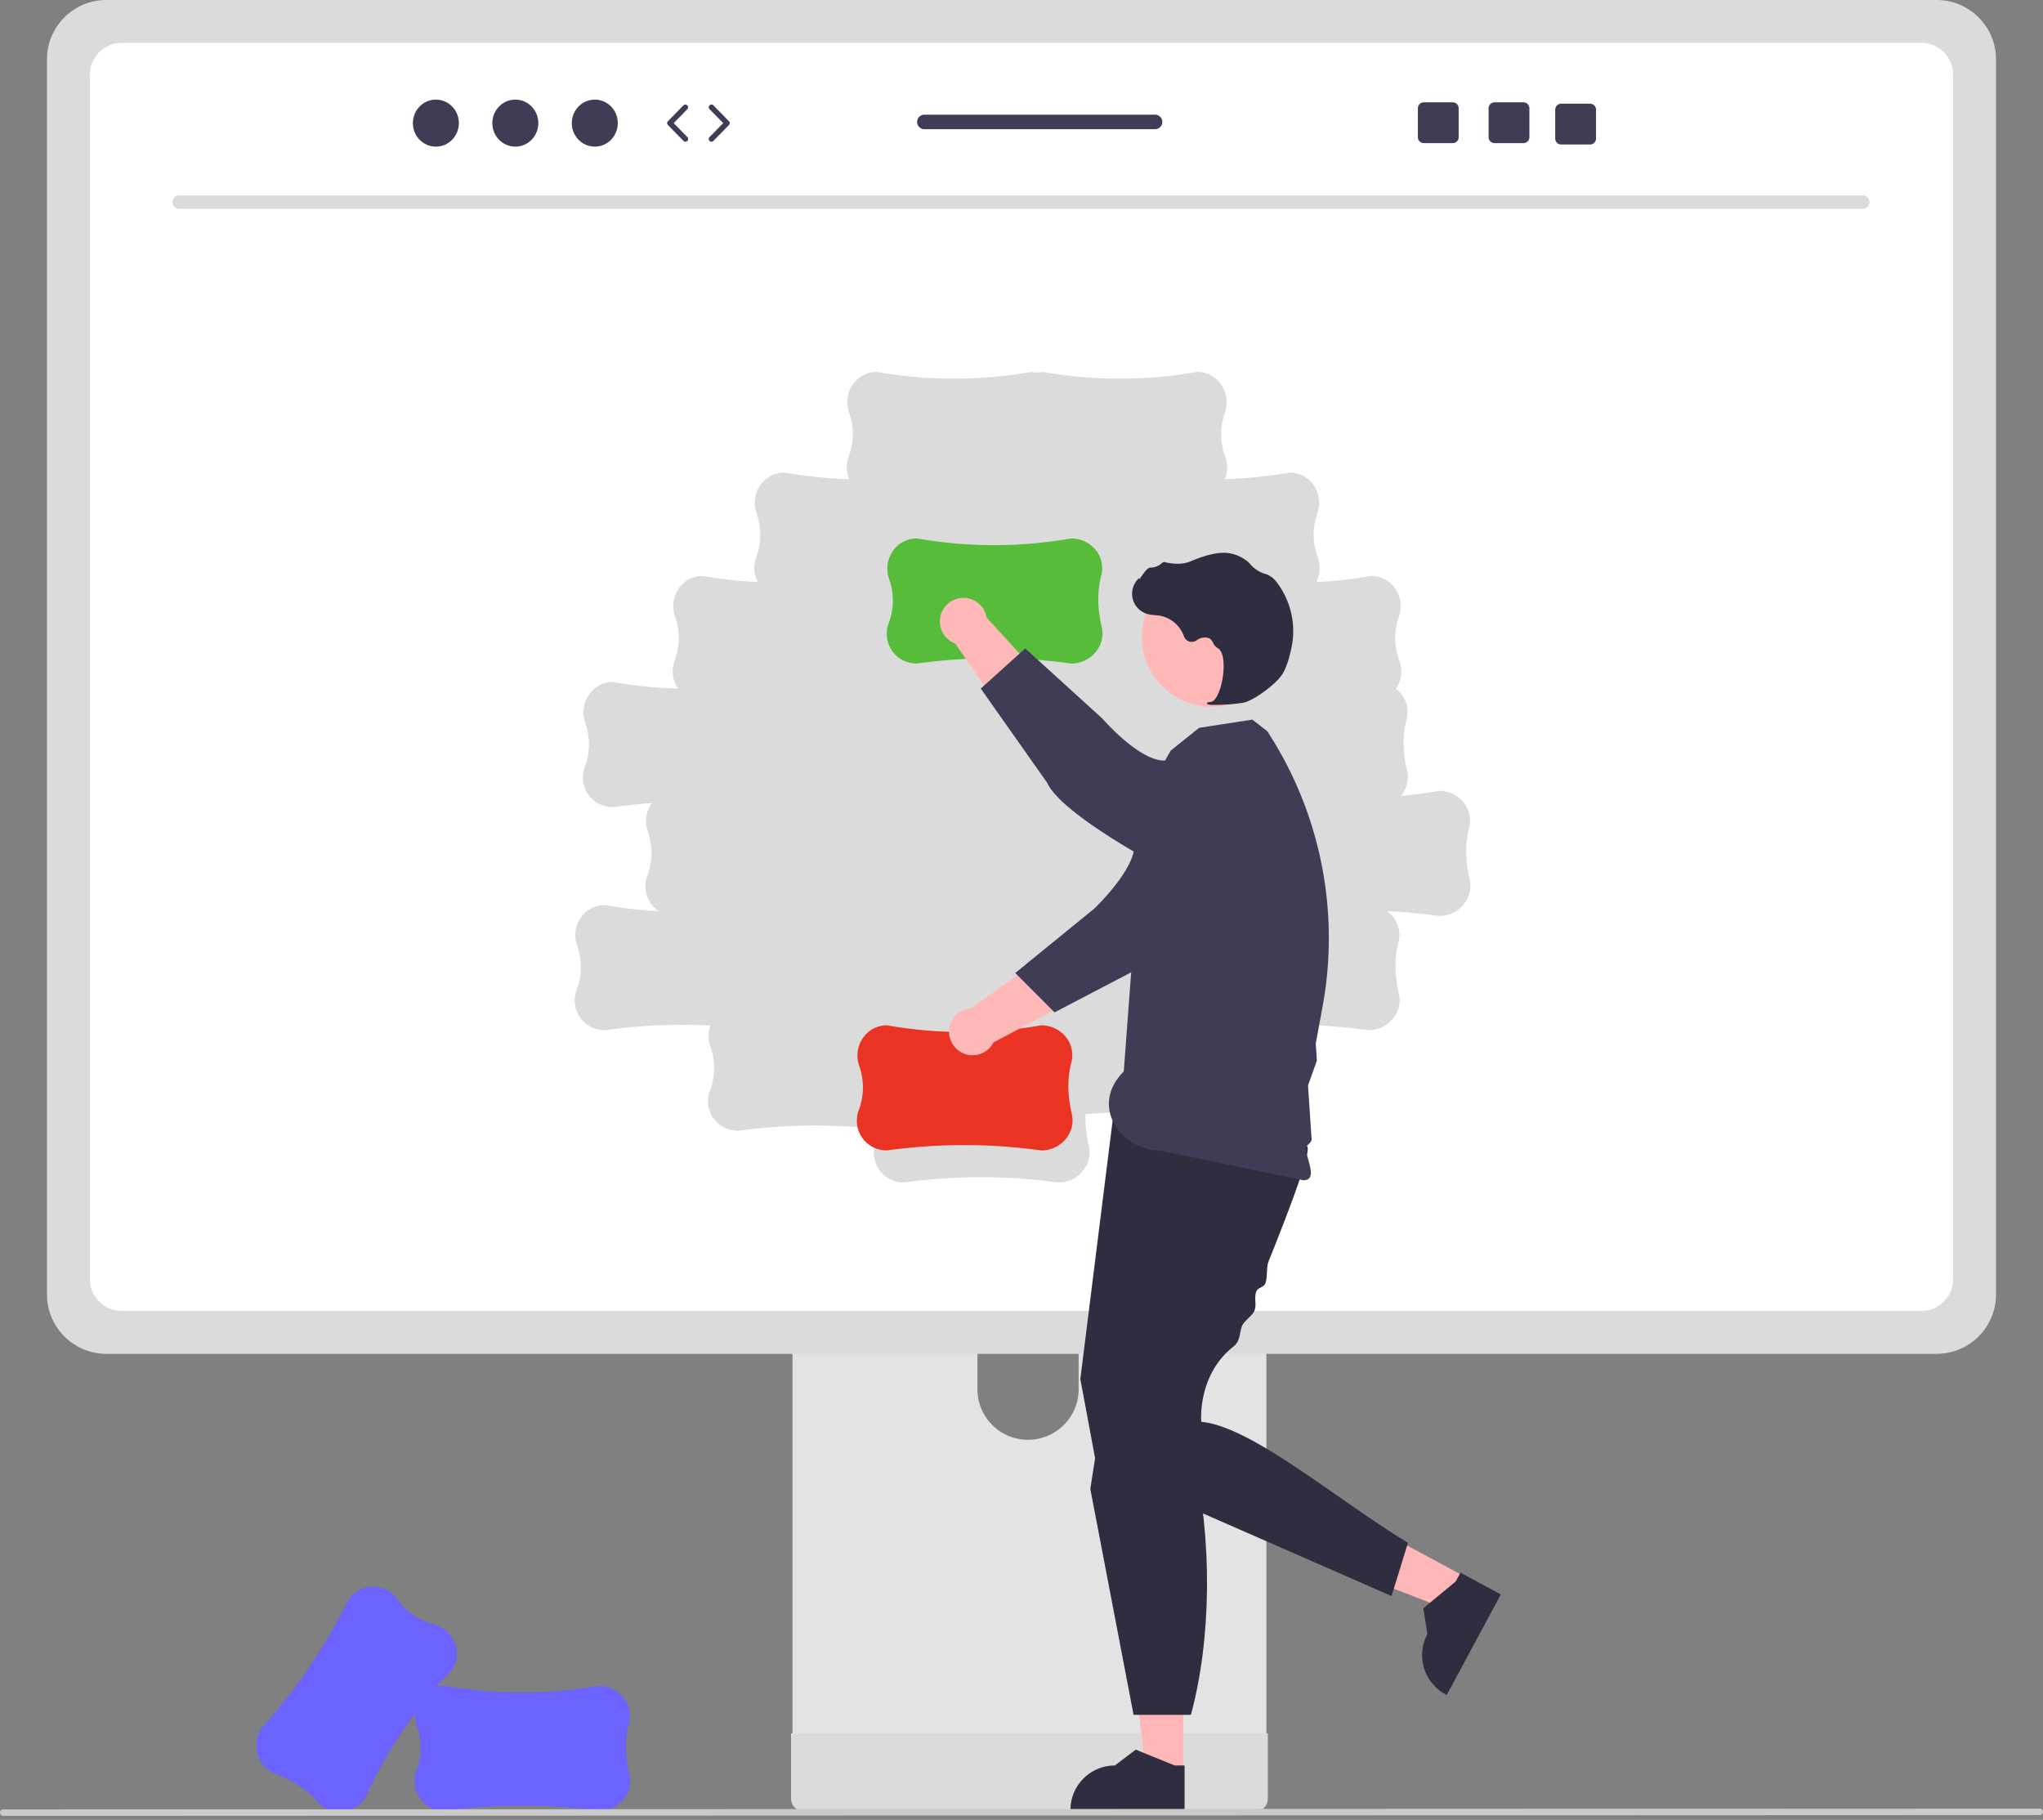 <svg xmlns="http://www.w3.org/2000/svg" width="751.119" height="669.03" viewBox="0 0 751.119 669.03"><rect x="0" y="0" width="751.119" height="669.03" fill="#808080" stroke="none"/><path d="M291.366 396.5v248.7h174.231V396.5a8.36 8.36 0 0 0-5.893-8.003 7.7 7.7 0 0 0-2.497-.388H299.78a8.4 8.4 0 0 0-8.415 8.382zm67.995 85.454c.095-10.272 8.498-18.523 18.77-18.428 10.139.093 18.335 8.29 18.428 18.428v28.857c-.048 10.272-8.415 18.56-18.687 18.51-10.203-.047-18.463-8.307-18.511-18.51z" style="fill:#e3e3e3"/><path d="M290.833 637.246v23.983a4.72 4.72 0 0 0 4.68 4.704H461.45a4.704 4.704 0 0 0 4.68-4.704v-23.983zM17.277 21.8v454.092c.01 12.049 9.775 21.814 21.824 21.824h672.917c12.05-.01 21.815-9.775 21.824-21.824V21.8C733.814 9.763 724.055.015 712.018 0H39.1C27.064.015 17.305 9.763 17.277 21.8" style="fill:#dbdbdb"/><path fill="#fff" d="M706.404 15.762H44.714c-6.445.014-11.662 5.243-11.663 11.688v442.84c.011 6.437 5.227 11.653 11.664 11.664h661.69c6.436-.011 11.652-5.227 11.663-11.664V27.45c0-6.445-5.218-11.674-11.664-11.688M539.491 330.38a11.59 11.59 0 0 1-10.369 6.356l-.069-.005a203 203 0 0 0-19.1-1.748 11.5 11.5 0 0 1 2.586 2.558 10.85 10.85 0 0 1 1.554 9.126c-1.445 5.625-1.377 11.698.211 18.568a10.53 10.53 0 0 1-.813 7.145 11.59 11.59 0 0 1-10.369 6.356l-.069-.005a205 205 0 0 0-45.725-1.218q-.088.577-.235 1.154c-1.445 5.625-1.377 11.698.211 18.568a10.53 10.53 0 0 1-.813 7.145 11.59 11.59 0 0 1-10.369 6.356l-.069-.005a205 205 0 0 0-46.955-1.106 43.7 43.7 0 0 0 1.206 11.61 10.53 10.53 0 0 1-.813 7.145 11.59 11.59 0 0 1-10.369 6.356l-.069-.005a205 205 0 0 0-56.601 0h-.03c-1.88.007-3.734-.44-5.404-1.303a10.96 10.96 0 0 1-5.072-13.369 28.3 28.3 0 0 0 1.26-4.937 205 205 0 0 0-51.754.61h-.03c-1.88.006-3.734-.44-5.404-1.304a10.96 10.96 0 0 1-5.072-13.369 23.52 23.52 0 0 0 .234-16.339 11.46 11.46 0 0 1 0-7.684 205 205 0 0 0-38.728 1.695h-.03c-1.88.007-3.734-.44-5.404-1.303a10.96 10.96 0 0 1-5.072-13.369 23.52 23.52 0 0 0 .234-16.339 11.46 11.46 0 0 1 1.19-10.096 10.62 10.62 0 0 1 9.012-4.888 165 165 0 0 0 19.87 2.245 11 11 0 0 1-4.306-12.922 23.52 23.52 0 0 0 .234-16.339 11.46 11.46 0 0 1 1.19-10.096c.085-.13.183-.244.272-.368q-7.112.49-14.19 1.475h-.03c-1.88.007-3.734-.44-5.404-1.303a10.96 10.96 0 0 1-5.072-13.369 23.52 23.52 0 0 0 .234-16.339 11.46 11.46 0 0 1 1.19-10.096 10.62 10.62 0 0 1 9.012-4.888 165 165 0 0 0 23.914 2.408 11.16 11.16 0 0 1-1.35-10.085 23.52 23.52 0 0 0 .234-16.339 11.46 11.46 0 0 1 1.19-10.096 10.62 10.62 0 0 1 9.012-4.888 165 165 0 0 0 20.22 2.264 11.18 11.18 0 0 1-.656-8.94 23.52 23.52 0 0 0 .234-16.34 11.46 11.46 0 0 1 1.19-10.096 10.62 10.62 0 0 1 9.012-4.888 165 165 0 0 0 23.812 2.404 11.2 11.2 0 0 1-.248-8.08 23.52 23.52 0 0 0 .234-16.34 11.46 11.46 0 0 1 1.19-10.096 10.62 10.62 0 0 1 9.012-4.888 163.5 163.5 0 0 0 56.655.007h.023c1.446.298 2.938.298 4.385 0h.023a163.5 163.5 0 0 0 56.655-.007q.4 0 .795.027a10.62 10.62 0 0 1 8.216 4.86 11.46 11.46 0 0 1 1.19 10.097 23.52 23.52 0 0 0 .235 16.34c.927 2.63.839 5.512-.248 8.08a165 165 0 0 0 23.812-2.404q.4 0 .795.027a10.62 10.62 0 0 1 8.216 4.86 11.46 11.46 0 0 1 1.19 10.097 23.52 23.52 0 0 0 .235 16.34 11.18 11.18 0 0 1-.656 8.94 165 165 0 0 0 20.22-2.264q.4 0 .795.027a10.62 10.62 0 0 1 8.216 4.86 11.46 11.46 0 0 1 1.19 10.097 23.52 23.52 0 0 0 .235 16.34 11.16 11.16 0 0 1-1.364 10.105 11.5 11.5 0 0 1 2.345 2.376 10.85 10.85 0 0 1 1.553 9.126c-1.445 5.625-1.377 11.698.211 18.568a10.53 10.53 0 0 1-.813 7.145 11.8 11.8 0 0 1-1.463 2.205 165 165 0 0 0 14.009-1.842h.023a11.68 11.68 0 0 1 9.48 4.798 10.85 10.85 0 0 1 1.553 9.126c-1.445 5.625-1.377 11.698.211 18.568a10.53 10.53 0 0 1-.813 7.145"/><path d="M684.942 76.765H65.802a2.463 2.463 0 0 1 0-4.924h619.14a2.463 2.463 0 0 1 0 4.924" style="fill:#dbdbdb"/><path d="m382.852 422.94-.069-.005a205 205 0 0 0-56.602 0h-.03c-1.88.007-3.733-.44-5.403-1.304a10.96 10.96 0 0 1-5.072-13.368 23.52 23.52 0 0 0 .234-16.34 11.46 11.46 0 0 1 1.19-10.095 10.62 10.62 0 0 1 9.012-4.888 163.5 163.5 0 0 0 56.654.007h.024a11.68 11.68 0 0 1 9.48 4.798 10.85 10.85 0 0 1 1.553 9.126c-1.445 5.625-1.377 11.698.211 18.568a10.53 10.53 0 0 1-.813 7.145 11.59 11.59 0 0 1-10.369 6.356" style="fill:#ea3323"/><path fill="#ffb8b8" d="m440.595 324.893-15.105-12.5c-11.328 5.937-28.565 29.641-28.565 29.641l-39.764 28.599a8.656 8.656 0 1 0 8.119 12.589l54.028-28.55z"/><path fill="#3f3d56" d="M466.08 277.317c8.719 7.384 9.8 20.437 2.417 29.155a20.7 20.7 0 0 1-2.737 2.683l-9.606 7.809s-23.96 34.493-36.433 38.495l-32.019 16.728-14.437-14.476 29.019-23.649s13.347-12.624 14.683-21.866c.818-5.66 10.397-21.076 19.998-32.51 7.369-8.693 20.39-9.766 29.082-2.397z"/><path fill="#ffb6b6" d="m435.037 651.672-13.647-.001-6.492-52.64 20.142.001z"/><path fill="#2f2e41" d="m435.517 665.908-41.966-.001v-.53c0-9.022 7.313-16.335 16.334-16.335h.001l7.666-5.816 14.303 5.817h3.663z"/><path fill="#ffb6b6" d="m539.02 579.842-6.462 12.019-49.438-19.208 9.539-17.74z"/><path fill="#2f2e41" d="m551.788 586.16-19.874 36.962-.468-.251c-7.945-4.272-10.923-14.176-6.652-22.122v-.001l-1.492-9.506 11.896-9.843 1.735-3.226zM409.235 410.61l-12.045 96.36 6.023 32.306 108.404 47.492 6.023-19.573c-27.71-16.956-57.331-42.617-75.995-44.504 0 0-1.549-17.1 11.823-27.653 2.697-2.13 2.107-5.01 3.198-7.621.75-1.796 3.735-3.666 4.5-5.508.99-2.388-.236-4.76.76-7.186.56-1.364 2.683-1.45 3.24-2.814.949-2.329.327-5.934 1.252-8.235a1038 1038 0 0 0 5.612-14.23c5.401-14.027 9.202-25.141 8.722-27.541-1.506-7.529-71.517-11.293-71.517-11.293"/><path fill="#2f2e41" d="m407.16 506.691-6.3 40.694 15.903 83.046h21.079c7.573-27.904 7.963-64.579.753-95.607z"/><path fill="#3f3d56" d="m420.703 292.878 9.717-16.932 10.433-8.37 19.573-3.01 5.438 4.18a139.02 139.02 0 0 1 20.378 101.359l-1.527 8.274-.97 5.252.42 6.277-3.266 9.14.449 6.692.24 3.574.24 3.587.337 5.007c.602 2.858-2.429 2.481-2 5 .753 4.424 4.128 10.98-1 11l-53-11c-13.464.056-26-16-13-29z"/><circle cx="445.511" cy="234.112" r="25.737" fill="#ffb8b8"/><path fill="#2f2e41" d="M445.947 259.117c3.766.06 7.53-.204 11.25-.786 3.689-.75 11.94-6.796 14.24-10.435 1.709-2.703 2.802-6.924 3.418-9.99a29.57 29.57 0 0 0-5.171-23.47 9.34 9.34 0 0 0-3.773-3.22 5 5 0 0 0-.415-.14 11.5 11.5 0 0 1-5.732-3.547 9.5 9.5 0 0 0-.953-.98 14.2 14.2 0 0 0-5.923-2.974c-3.52-.943-8.616-.007-15.144 2.782-3.28 1.402-6.866.895-9.625.296a.9.9 0 0 0-.85.291 6.37 6.37 0 0 1-4.332 1.727c-.986.043-2.02 1.409-3.271 3.19-.284.404-.615.875-.854 1.162l-.032-.55-.558.614a7.734 7.734 0 0 0 3.492 12.6c.992.264 2.008.426 3.033.484.621.055 1.263.113 1.879.22a11.66 11.66 0 0 1 8.664 7.567 3.05 3.05 0 0 0 4.603 1.48 5.04 5.04 0 0 1 4.59-.836 3.35 3.35 0 0 1 1.48 1.677 4.36 4.36 0 0 0 1.653 1.93c2.5 1.288 2.672 6.997 1.774 11.756-.865 4.587-2.576 7.905-4.16 8.069-1.219.126-1.358.213-1.446.428l-.08.193.138.18a5 5 0 0 0 2.105.282"/><path d="m393.852 243.94-.069-.005a205 205 0 0 0-56.602 0h-.03c-1.88.007-3.733-.44-5.403-1.304a10.96 10.96 0 0 1-5.072-13.368 23.52 23.52 0 0 0 .234-16.34 11.46 11.46 0 0 1 1.19-10.095 10.62 10.62 0 0 1 9.012-4.888 163.5 163.5 0 0 0 56.654.007h.024a11.68 11.68 0 0 1 9.48 4.798 10.85 10.85 0 0 1 1.553 9.126c-1.445 5.625-1.377 11.698.211 18.568a10.53 10.53 0 0 1-.813 7.145 11.59 11.59 0 0 1-10.369 6.356" style="fill:#56bc39"/><path fill="#ffb8b8" d="m417.92 304.556 10.649-16.463c-7.22-10.556-32.777-24.905-32.777-24.905l-33.05-36.149a8.656 8.656 0 1 0-11.553 9.534l34.668 50.321z"/><path fill="#3f3d56" d="M468.148 324.307c-6.314 9.521-19.152 12.121-28.673 5.807a20.7 20.7 0 0 1-2.984-2.405l-8.878-8.627s-37.215-19.433-42.647-31.351l-24.385-34.587 16.35-14.75 28.419 25.834s13.084 15.13 22.418 15.378c5.717.151 22.147 7.863 34.625 16.061 9.494 6.303 12.082 19.109 5.78 28.603z"/><path fill="#6c63ff" d="m220.238 665.759-.07-.005a205 205 0 0 0-56.6 0h-.031c-1.88.007-3.734-.44-5.403-1.304a10.96 10.96 0 0 1-5.073-13.368 23.52 23.52 0 0 0 .235-16.34 11.46 11.46 0 0 1 1.19-10.095 10.62 10.62 0 0 1 9.012-4.888 163.5 163.5 0 0 0 56.654.007h.024a11.68 11.68 0 0 1 9.48 4.798 10.85 10.85 0 0 1 1.553 9.126c-1.445 5.625-1.377 11.698.21 18.568a10.53 10.53 0 0 1-.813 7.145 11.59 11.59 0 0 1-10.368 6.356"/><path fill="#6c63ff" d="m96.225 635.208.043-.054a205 205 0 0 0 31.715-46.882l.017-.025a11.7 11.7 0 0 1 4.108-3.745 10.96 10.96 0 0 1 13.914 3.29 23.52 23.52 0 0 0 13.402 9.349 11.46 11.46 0 0 1 7.696 6.643 10.62 10.62 0 0 1-1.001 10.203 163.5 163.5 0 0 0-31.75 46.92l-.014.02a11.68 11.68 0 0 1-9.286 5.164 10.85 10.85 0 0 1-8.428-3.827c-3.85-4.349-8.919-7.695-15.498-10.23a10.53 10.53 0 0 1-5.463-4.677 11.59 11.59 0 0 1 .545-12.149"/><path fill="#cacaca" d="m749.934 667.284-748.75.307a1.19 1.19 0 0 1 0-2.381l748.75-.307a1.19 1.19 0 0 1 0 2.381"/><g fill="#3f3d56"><ellipse cx="160.251" cy="45.263" rx="8.457" ry="8.645"/><ellipse cx="189.465" cy="45.263" rx="8.457" ry="8.645"/><ellipse cx="218.679" cy="45.263" rx="8.457" ry="8.645"/><path d="M251.99 52.096c-.26 0-.519-.1-.714-.3l-5.706-5.834a1 1 0 0 1 0-1.398l5.706-5.833a1.001 1.001 0 0 1 1.43 1.399l-5.023 5.133 5.022 5.134a1 1 0 0 1-.715 1.699m9.589 0a1 1 0 0 1-.715-1.7l5.021-5.133-5.021-5.133a1 1 0 1 1 1.43-1.399l5.705 5.833a1 1 0 0 1 0 1.398l-5.705 5.833c-.196.2-.455.3-.715.3m298.51-14.476h-10.61c-1.21 0-2.19.98-2.19 2.19v10.62c0 1.21.98 2.19 2.19 2.19h10.61c1.21 0 2.2-.98 2.2-2.19v-10.62c0-1.21-.99-2.19-2.2-2.19m-26 0h-10.61c-1.21 0-2.19.98-2.19 2.19v10.62c0 1.21.98 2.19 2.19 2.19h10.61c1.21 0 2.2-.98 2.2-2.19v-10.62c0-1.21-.99-2.19-2.2-2.19m50.5.5h-10.61c-1.21 0-2.19.98-2.19 2.19v10.62c0 1.21.98 2.19 2.19 2.19h10.61c1.21 0 2.2-.98 2.2-2.19v-10.62c0-1.21-.99-2.19-2.2-2.19m-159.922 4.04h-84.81a2.67 2.67 0 1 0 0 5.34h84.81c1.47 0 2.67-1.2 2.67-2.67s-1.2-2.67-2.67-2.67"/></g></svg>